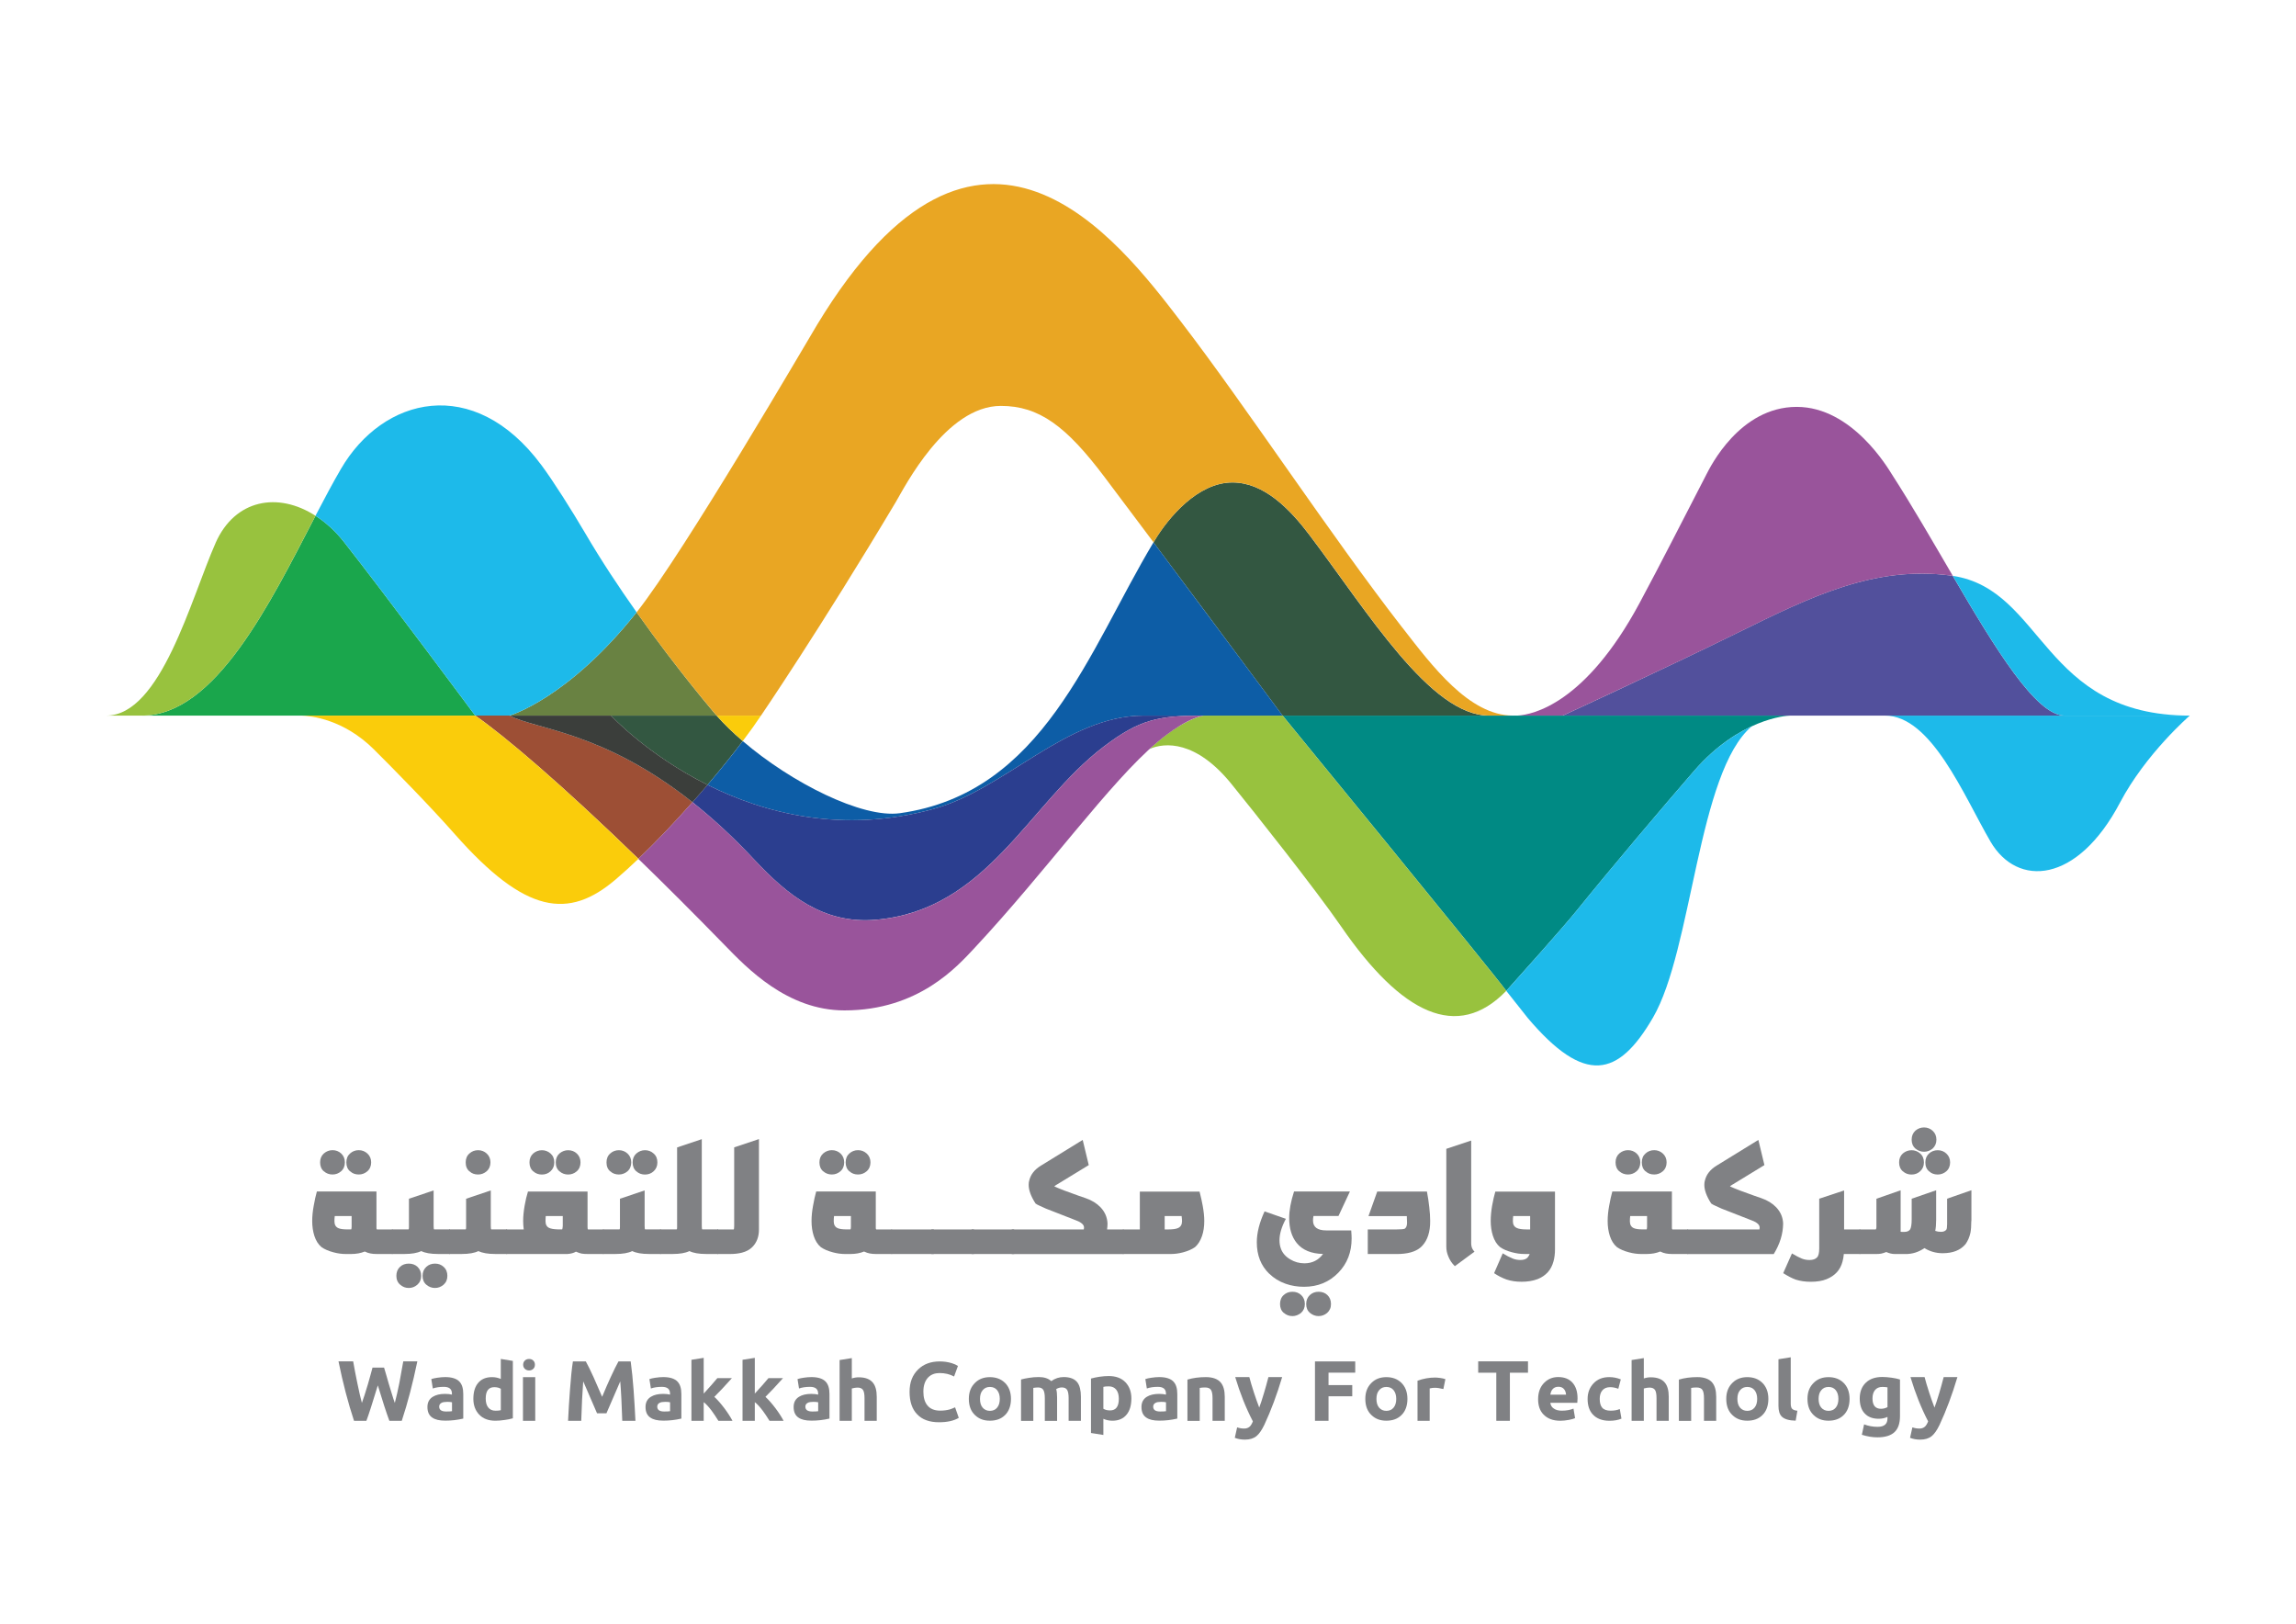 <?xml version="1.0" encoding="UTF-8"?>
<svg id="Layer_1" data-name="Layer 1" xmlns="http://www.w3.org/2000/svg" viewBox="0 0 841.89 595.28">
  <defs>
    <style>
      .cls-1 {
        fill: #0d5da6;
      }

      .cls-2 {
        fill: #9d4f35;
      }

      .cls-3 {
        fill: #98c23e;
      }

      .cls-4 {
        fill: #facc0b;
      }

      .cls-5 {
        fill: #2b3e8f;
      }

      .cls-6 {
        fill: #698242;
      }

      .cls-7 {
        fill: #335741;
      }

      .cls-8 {
        fill: #e9a623;
      }

      .cls-9 {
        fill: #1dbaea;
      }

      .cls-10 {
        fill: #3b3e3b;
      }

      .cls-11 {
        fill: #008a84;
      }

      .cls-12 {
        fill: #1aa64c;
      }

      .cls-13 {
        fill: #99549b;
      }

      .cls-14 {
        fill: #52509c;
      }

      .cls-15 {
        fill: #808184;
      }

      .cls-16 {
        fill: #008181;
      }
    </style>
  </defs>
  <g>
    <path class="cls-12" d="M115.69,189.09c-16.68,32.05-36.72,73.26-63.66,73.26h122.23s-33.07-44.52-48.11-63.63c-3.19-4.06-6.75-7.25-10.46-9.63"/>
    <path class="cls-9" d="M691.17,262.35h111.77s-16.12,13.95-25.54,31.82c-15.76,29.95-37.74,31.2-47.55,14.34-9.8-16.86-21.65-46.16-38.68-46.16"/>
    <path class="cls-14" d="M716.04,211.12l-.65-.11c-28.12-3.72-51.35,7.71-78.19,20.93-26.83,13.22-64.17,30.41-64.17,30.41h184.01c-10.45,0-25.35-24.44-41.01-51.23"/>
    <path class="cls-11" d="M494.67,262.35h-24.36s77.44,94.57,82,100.92c4.59-5.14,20.36-22.67,25.89-29.51,12.63-15.64,32.08-38.58,42.98-51.14,16.54-19.06,33.71-20.27,35.32-20.27h-161.84Z"/>
    <path class="cls-3" d="M421.5,274.6c5.53-2.45,16.98-3.27,30.02,12.79,7.82,9.61,30.91,38.72,40.19,52.2,22.21,32.23,42.66,42.2,60.6,23.67-4.55-6.32-82-100.91-82-100.91h-28.91s-7.78.96-19.9,12.25"/>
    <path class="cls-9" d="M642.37,266.24c-6.21,2.87-13.78,7.83-21.2,16.39-10.9,12.55-30.35,35.48-42.98,51.13-5.53,6.84-21.28,24.37-25.87,29.51l7.89,9.96c20.9,24.64,33.18,21.7,45.89-.15,14.5-24.89,16.38-90.09,36.27-106.84"/>
    <polygon class="cls-16" points="554.76 262.35 555.51 262.38 556.43 262.35 554.76 262.35"/>
    <path class="cls-13" d="M658.81,149.17c-20.97,0-31.77,22.19-33.08,24.7-9.13,17.61-16.65,32.56-24.66,47.43-19.78,36.67-38.98,40.71-44.64,41.04h16.62s37.35-17.17,64.18-30.38c26.83-13.22,50.05-24.66,78.17-20.94l.66.11c-7.39-12.63-14.96-25.79-22.31-37.17-1.46-2.29-14.61-24.79-34.92-24.79"/>
    <path class="cls-9" d="M716.04,211.12c15.67,26.8,30.57,51.23,41.01,51.23h45.89c-54.24,0-53.41-46.19-86.9-51.23"/>
    <path class="cls-3" d="M79.05,199.07c-9.03,20.38-20.04,63.28-40.09,63.28h13.08c26.94,0,46.97-41.22,63.64-73.26-13.72-8.86-29.54-6.08-36.64,9.98"/>
    <path class="cls-6" d="M233.43,224.47c-25.22,31.77-46.63,37.89-46.63,37.89h75.98s-14.04-16.26-29.34-37.91l-.02.02h0Z"/>
    <path class="cls-9" d="M198.43,170.4c-24.76-33.26-58.08-24.89-73.43,1.54-3,5.13-6.09,10.98-9.32,17.15,3.71,2.4,7.27,5.58,10.47,9.63,15.04,19.1,48.1,63.63,48.1,63.63h12.56s21.4-6.11,46.61-37.88v-.02c-6.34-8.96-12.9-18.83-18.78-28.88-4.98-8.47-11.83-19.31-16.2-25.17"/>
    <path class="cls-7" d="M480.28,196.31c-7.19-9.52-16.67-19.43-28.39-19.43-12.78,0-23.53,13-28.51,21.25l-.43.71c23.14,30.89,47.33,63.51,47.33,63.51h75.68c-21.46,0-44.39-37.86-65.69-66.04"/>
    <path class="cls-8" d="M514.17,230.06c-26.46-34.09-57.1-80.81-81-111.95-23.14-30.17-73.93-97.47-133.55.94-3.44,5.68-48.73,83.44-66.19,105.43,15.33,21.62,29.35,37.87,29.35,37.87h16.26s21.46-31.44,49.4-78.25c3.21-5.41,18.31-35.29,38.55-35.29,13.97,0,23.91,7.35,38.02,26.08,5.57,7.4,11.74,15.63,17.97,23.94l.42-.71c4.98-8.25,15.75-21.25,28.51-21.25,11.73,0,21.2,9.92,28.39,19.43,21.32,28.18,44.24,66.04,65.71,66.04h8.77c-16.12,0-29.72-18.29-40.59-32.28"/>
    <path class="cls-7" d="M259.44,287.74c4.82-5.68,9.24-11.17,12.92-16.05-3.59-3.06-6.84-6.21-9.59-9.33h-38.71s13.12,14.26,35.38,25.39"/>
    <path class="cls-4" d="M270.44,262.35h-7.65c2.72,3.13,5.99,6.28,9.56,9.33,2.63-3.47,4.9-6.65,6.68-9.33h-8.6,0Z"/>
    <path class="cls-1" d="M422.96,198.84c-23.82,39.7-40.43,91.99-93,99.29-13.87,1.93-39.89-11.24-57.6-26.43-3.69,4.89-8.1,10.38-12.92,16.05,20.76,10.38,49.43,18.04,82.91,8.82,26.24-7.25,48.68-34.22,77.01-34.22h50.94s-24.21-32.61-47.33-63.51"/>
    <path class="cls-2" d="M234.08,314.86c6.64-6.35,13.46-13.55,19.83-20.76-32.8-25.99-57.35-26.67-67.11-31.76h-12.53c11.02,7.65,31.79,25.35,59.81,52.51"/>
    <path class="cls-4" d="M174.26,262.35h-63.77c3.68.11,15.48,1.35,26.61,12.39,6.8,6.75,20.49,20.66,29.67,31.08,25.98,29.41,41.76,31.28,58.99,16.59,2.71-2.31,5.5-4.85,8.31-7.54-28.01-27.17-48.8-44.88-59.81-52.51"/>
    <path class="cls-5" d="M419.35,262.35c-28.34,0-50.75,26.98-77,34.21-33.49,9.23-62.17,1.56-82.93-8.82-1.78,2.12-3.64,4.24-5.51,6.37,7.22,5.73,14.84,12.65,22.77,21.16,12.01,12.83,25.19,23.59,44.43,21.93,40.95-3.51,56.13-42.61,83.54-63.43,13.28-10.08,20.09-11.42,36.73-11.42h-22.04Z"/>
    <path class="cls-13" d="M404.66,273.78c-27.39,20.81-42.59,59.92-83.54,63.44-19.24,1.65-32.42-9.13-44.42-21.95-7.95-8.51-15.57-15.44-22.81-21.16-6.36,7.19-13.18,14.39-19.82,20.76,9.7,9.4,20.23,19.91,31.58,31.55,8.18,8.41,22.99,24.01,43.97,24.01,27.25,0,41.41-16.15,47.77-22.94,26.26-28.11,49.72-60.95,66.97-75.39,0,0,9.75-8.57,17.05-9.75-16.66,0-23.46,1.34-36.74,11.42"/>
    <path class="cls-10" d="M224.06,262.35h-37.25c9.73,5.09,34.31,5.76,67.1,31.76,1.89-2.13,3.75-4.26,5.53-6.37-22.25-11.13-35.38-25.39-35.38-25.39"/>
  </g>
  <g>
    <path class="cls-15" d="M153.03,499.1c-1.66,8-3.55,15.25-5.71,21.79h-4.55c-1.05-2.82-2.47-7.15-4.23-12.99-1.94,6.37-3.33,10.7-4.19,12.99h-4.54c-2.17-6.56-4.07-13.82-5.69-21.79h5.38c.4,2.37.91,4.98,1.5,7.84.68,3.31,1.24,5.77,1.7,7.39.56-1.5,1.27-3.74,2.17-6.74.36-1.22.68-2.33.94-3.32.27-1.03.52-1.98.78-2.88h4.24c.08.23.36,1.21.86,2.91.42,1.56,1.1,3.83,2.03,6.83.36,1.23.72,2.3,1.05,3.2.56-2.08,1.11-4.54,1.68-7.39.28-1.51.76-4.13,1.42-7.84h5.17Z"/>
    <path class="cls-15" d="M165.73,514.1c-.42-.11-.99-.16-1.74-.16-.94,0-1.63.12-2.06.35-.6.31-.89.78-.89,1.4,0,1.21.86,1.79,2.56,1.79.99,0,1.7-.04,2.14-.11v-3.28h0ZM158.16,505.59c.55-.19,1.27-.35,2.18-.49,1.1-.16,2.06-.24,2.89-.24,2.45,0,4.2.56,5.25,1.68.94.99,1.39,2.5,1.39,4.55v8.98c-2.17.51-4.36.76-6.58.76s-3.69-.37-4.77-1.11c-1.21-.8-1.79-2.1-1.79-3.9,0-1.69.66-2.93,1.97-3.74,1.15-.71,2.64-1.06,4.47-1.06,1.03,0,1.89.09,2.54.27v-.4c0-1.63-.99-2.45-2.97-2.45-1.56,0-2.91.2-4.04.6l-.55-3.45h0Z"/>
    <path class="cls-15" d="M183.64,509.16c-.63-.4-1.43-.6-2.41-.6-2.09,0-3.13,1.39-3.13,4.17,0,1.39.3,2.47.89,3.23.63.82,1.52,1.23,2.72,1.23.87,0,1.51-.07,1.93-.19v-7.83h0ZM188.05,519.97c-.95.28-1.94.48-2.99.61-1.26.19-2.38.28-3.4.28-2.56,0-4.54-.75-5.96-2.25-1.42-1.5-2.13-3.43-2.13-5.78,0-2.49.58-4.43,1.74-5.81,1.18-1.43,2.88-2.14,5.08-2.14,1.19,0,2.28.23,3.24.67v-7.34l4.42.72v21.04h0Z"/>
    <path class="cls-15" d="M195.51,498.77c.43.4.63.93.63,1.56s-.2,1.15-.63,1.54c-.4.37-.91.56-1.51.56s-1.11-.19-1.52-.56c-.43-.39-.65-.91-.65-1.54s.21-1.15.65-1.56c.4-.37.91-.55,1.52-.55s1.11.17,1.51.55M191.76,504.88h4.5v16.02h-4.5v-16.02Z"/>
    <path class="cls-15" d="M231.26,499.12c.43,3.21.79,6.68,1.06,10.43.28,3.9.51,7.68.68,11.34h-4.83c-.19-5.9-.43-10.73-.74-14.46l-5.06,11.7h-3.45c-.94-2.13-1.74-3.97-2.41-5.57l-1.38-3.21c-.47-1.06-.88-2.03-1.28-2.92-.31,4.06-.55,8.88-.72,14.46h-4.83c.17-3.66.4-7.44.7-11.34.31-4.34.66-7.82,1.07-10.43h4.74c.78,1.4,1.73,3.35,2.87,5.85.33.75,1.37,3.12,3.11,7.12,1.22-2.92,2.25-5.29,3.1-7.12,1.19-2.59,2.15-4.54,2.89-5.85h4.51,0Z"/>
    <path class="cls-15" d="M245.69,514.1c-.42-.11-.99-.16-1.74-.16-.94,0-1.63.12-2.06.35-.6.31-.89.78-.89,1.4,0,1.21.86,1.79,2.56,1.79.99,0,1.7-.04,2.14-.11v-3.28h0ZM238.13,505.59c.55-.19,1.27-.35,2.18-.49,1.1-.16,2.06-.24,2.89-.24,2.45,0,4.2.56,5.25,1.68.94.99,1.39,2.5,1.39,4.55v8.98c-2.17.51-4.36.76-6.58.76s-3.69-.37-4.77-1.11c-1.21-.8-1.79-2.1-1.79-3.9,0-1.69.66-2.93,1.97-3.74,1.15-.71,2.64-1.06,4.47-1.06,1.03,0,1.89.09,2.54.27v-.4c0-1.63-.99-2.45-2.97-2.45-1.56,0-2.91.2-4.04.6l-.55-3.45h0Z"/>
    <path class="cls-15" d="M258.04,510.9c.99-1.06,1.9-2.08,2.75-3.04l2.24-2.61h5.34c-2.52,2.82-4.66,5.11-6.44,6.86,1.12,1.03,2.37,2.43,3.72,4.23,1.22,1.63,2.2,3.15,2.93,4.55h-5.16c-.98-1.57-1.78-2.76-2.4-3.59-1.11-1.5-2.12-2.59-2.99-3.25v6.84h-4.5v-22.37l4.5-.71v13.09h0Z"/>
    <path class="cls-15" d="M276.78,510.9c.99-1.06,1.9-2.08,2.75-3.04l2.24-2.61h5.34c-2.52,2.82-4.66,5.11-6.44,6.86,1.12,1.03,2.37,2.43,3.72,4.23,1.22,1.63,2.2,3.15,2.93,4.55h-5.16c-.98-1.57-1.78-2.76-2.4-3.59-1.11-1.5-2.12-2.59-2.99-3.25v6.84h-4.5v-22.37l4.5-.71v13.09h0Z"/>
    <path class="cls-15" d="M300,514.1c-.42-.11-.99-.16-1.74-.16-.95,0-1.63.12-2.06.35-.6.31-.89.78-.89,1.4,0,1.21.86,1.79,2.56,1.79.99,0,1.7-.04,2.14-.11v-3.28h0ZM292.44,505.59c.55-.19,1.27-.35,2.18-.49,1.1-.16,2.06-.24,2.89-.24,2.45,0,4.2.56,5.25,1.68.94.99,1.39,2.5,1.39,4.55v8.98c-2.17.51-4.36.76-6.58.76s-3.69-.37-4.77-1.11c-1.21-.8-1.79-2.1-1.79-3.9,0-1.69.66-2.93,1.97-3.74,1.15-.71,2.64-1.06,4.47-1.06,1.03,0,1.89.09,2.54.27v-.4c0-1.63-.99-2.45-2.97-2.45-1.56,0-2.91.2-4.04.6l-.55-3.45h0Z"/>
    <path class="cls-15" d="M312.34,505.36c.83-.28,1.66-.42,2.52-.42,2.41,0,4.15.66,5.23,2,.93,1.14,1.39,2.87,1.39,5.16v8.8h-4.48v-8.28c0-1.45-.17-2.45-.55-3.03-.39-.59-1.06-.88-2.03-.88-.58,0-1.27.11-2.08.33v11.85h-4.48v-22.28l4.48-.71v7.46h0Z"/>
    <path class="cls-15" d="M351.56,519.81c-1.81,1.07-4.23,1.61-7.23,1.61-3.51,0-6.19-.96-8.03-2.91-1.86-1.91-2.78-4.66-2.78-8.23s1.06-6.19,3.17-8.25c2-1.94,4.62-2.91,7.88-2.91,1.57,0,3.05.21,4.48.66.83.25,1.57.58,2.21.99l-1.42,3.87c-1.57-.84-3.35-1.26-5.34-1.26-1.69,0-3.05.51-4.1,1.54-1.22,1.23-1.82,2.99-1.82,5.26,0,2.14.47,3.79,1.4,4.97,1.03,1.34,2.63,2.01,4.77,2.01,1.24,0,2.38-.15,3.41-.42.43-.12,1.11-.37,2.05-.79l1.35,3.85h0Z"/>
    <path class="cls-15" d="M360.3,509.7c-.65.75-.96,1.81-.96,3.16s.32,2.43.96,3.19c.67.79,1.57,1.19,2.68,1.19s2.02-.4,2.66-1.19c.65-.79.96-1.86.96-3.19s-.32-2.38-.96-3.19c-.63-.79-1.51-1.19-2.66-1.19s-2.01.4-2.68,1.22M368.44,506.91c1.5,1.46,2.26,3.44,2.26,5.95s-.74,4.54-2.21,5.96c-1.39,1.37-3.23,2.03-5.52,2.03s-4.01-.67-5.44-2.03c-1.52-1.42-2.28-3.4-2.28-5.96s.78-4.45,2.33-5.95c1.38-1.35,3.17-2.03,5.38-2.03s4.08.68,5.46,2.03"/>
    <path class="cls-15" d="M374.4,505.74c.89-.24,1.89-.46,2.99-.61,1.12-.19,2.3-.28,3.54-.28,1.91,0,3.44.49,4.55,1.49,1.37-.99,2.88-1.49,4.53-1.49,2.37,0,4.06.67,5.06,2,.84,1.14,1.27,2.87,1.27,5.2v8.85h-4.5v-8.3c0-1.43-.19-2.47-.55-3.05-.37-.6-1.02-.89-1.93-.89-.71,0-1.39.2-2.08.61.23.75.33,1.77.33,3.08v8.56h-4.5v-8.3c0-1.43-.19-2.47-.55-3.05-.37-.6-1.02-.89-1.93-.89-.47,0-1.05.05-1.74.16v12.09h-4.5v-15.14h.01Z"/>
    <path class="cls-15" d="M404.58,516.47c.66.4,1.47.61,2.47.61,2.13,0,3.2-1.42,3.2-4.26,0-1.42-.31-2.53-.93-3.32-.65-.83-1.57-1.24-2.78-1.24-.89,0-1.56.07-1.96.19v8.02h0ZM400.04,505.4c.94-.27,1.97-.48,3.06-.65,1.27-.19,2.43-.27,3.47-.27,2.6,0,4.65.76,6.11,2.28,1.45,1.52,2.17,3.51,2.17,5.93,0,2.54-.59,4.54-1.78,5.96-1.22,1.47-2.94,2.21-5.18,2.21-1.17,0-2.28-.24-3.31-.7v5.92l-4.54-.72v-19.97Z"/>
    <path class="cls-15" d="M427.54,514.1c-.42-.11-.99-.16-1.74-.16-.95,0-1.63.12-2.06.35-.6.31-.89.78-.89,1.4,0,1.21.86,1.79,2.56,1.79.99,0,1.7-.04,2.14-.11v-3.28h0ZM419.98,505.59c.55-.19,1.27-.35,2.18-.49,1.1-.16,2.06-.24,2.89-.24,2.45,0,4.2.56,5.25,1.68.94.99,1.39,2.5,1.39,4.55v8.98c-2.17.51-4.36.76-6.58.76s-3.69-.37-4.77-1.11c-1.21-.8-1.79-2.1-1.79-3.9,0-1.69.66-2.93,1.97-3.74,1.15-.71,2.64-1.06,4.47-1.06,1.03,0,1.89.09,2.54.27v-.4c0-1.63-.99-2.45-2.97-2.45-1.56,0-2.91.2-4.04.6l-.55-3.45h0Z"/>
    <path class="cls-15" d="M435.4,505.78c2.05-.61,4.3-.91,6.76-.91s4.38.67,5.48,2.01c.96,1.17,1.45,2.89,1.45,5.18v8.84h-4.48v-8.31c0-1.45-.19-2.47-.58-3.04-.39-.59-1.11-.88-2.14-.88-.68,0-1.34.05-1.98.16v12.08h-4.5v-15.12h0Z"/>
    <path class="cls-15" d="M470.14,504.86c-1.93,6.47-4.11,12.31-6.55,17.52-.95,1.97-1.91,3.35-2.89,4.13-1.06.86-2.47,1.28-4.22,1.28-1.38,0-2.63-.23-3.71-.67l.86-3.83c.84.3,1.71.44,2.57.44s1.5-.24,2.02-.7c.43-.39.82-1.03,1.18-1.93-2.56-4.93-4.71-10.34-6.48-16.24h5.18c.39,1.52.95,3.43,1.69,5.69.61,1.89,1.27,3.72,1.94,5.49.48-1.24,1.08-3.08,1.79-5.49.44-1.43.96-3.33,1.58-5.69h5.04Z"/>
    <polygon class="cls-15" points="482.17 499.12 482.17 520.89 487.14 520.89 487.14 511.9 495.84 511.9 495.84 507.8 487.14 507.8 487.14 503.24 496.93 503.24 496.93 499.12 482.17 499.12"/>
    <path class="cls-15" d="M505.67,509.7c-.65.75-.96,1.81-.96,3.16s.32,2.43.96,3.19c.67.79,1.57,1.19,2.68,1.19s2.02-.4,2.66-1.19c.65-.79.96-1.86.96-3.19s-.32-2.38-.96-3.19c-.63-.79-1.51-1.19-2.66-1.19s-2.01.4-2.68,1.22M513.81,506.91c1.5,1.46,2.26,3.44,2.26,5.95s-.74,4.54-2.21,5.96c-1.39,1.37-3.23,2.03-5.51,2.03s-4.01-.67-5.44-2.03c-1.52-1.42-2.28-3.4-2.28-5.96s.78-4.45,2.33-5.95c1.38-1.35,3.17-2.03,5.38-2.03s4.08.68,5.46,2.03"/>
    <path class="cls-15" d="M519.77,506.18c2.13-.76,4.29-1.15,6.46-1.15.47,0,1.1.05,1.89.16.75.11,1.37.24,1.87.43l-.74,3.63c-1.26-.31-2.3-.47-3.13-.47-.58,0-1.21.08-1.89.24v11.88h-4.46v-14.72Z"/>
    <polygon class="cls-15" points="542.02 499.09 542.02 503.26 548.66 503.26 548.66 520.89 553.64 520.89 553.64 503.26 560.28 503.26 560.28 499.09 542.02 499.09"/>
    <path class="cls-15" d="M574.24,511.32c-.07-.83-.3-1.5-.71-2-.48-.61-1.19-.91-2.1-.91s-1.62.3-2.13.89c-.42.46-.68,1.12-.83,2.01h5.77ZM577.54,519.92c-.52.23-1.26.44-2.24.63-1.14.21-2.2.32-3.19.32-2.63,0-4.67-.76-6.14-2.29-1.33-1.35-1.98-3.23-1.98-5.61,0-2.54.76-4.58,2.3-6.09,1.37-1.35,3.05-2.03,5.06-2.03,2.21,0,3.94.66,5.17,1.98,1.28,1.38,1.93,3.32,1.93,5.84,0,.56-.04,1.11-.09,1.62h-9.88c.09.91.51,1.61,1.26,2.1.74.54,1.73.79,2.96.79.83,0,1.62-.07,2.37-.21.78-.16,1.4-.35,1.89-.55l.59,3.51h0Z"/>
    <path class="cls-15" d="M594.57,520.09c-1.22.52-2.69.79-4.42.79-2.65,0-4.69-.78-6.12-2.33-1.26-1.37-1.89-3.25-1.89-5.69,0-2.24.71-4.13,2.12-5.65,1.46-1.57,3.39-2.34,5.81-2.34,1.46,0,2.87.28,4.24.83l-.91,3.45c-1.03-.39-2.02-.59-2.99-.59-1.26,0-2.22.4-2.88,1.19-.63.74-.95,1.78-.95,3.11,0,1.45.3,2.5.89,3.2.63.75,1.68,1.12,3.11,1.12,1.27,0,2.4-.2,3.36-.6l.61,3.51Z"/>
    <path class="cls-15" d="M602.75,505.36c.83-.28,1.66-.42,2.52-.42,2.41,0,4.15.66,5.23,2,.93,1.14,1.39,2.87,1.39,5.16v8.8h-4.48v-8.28c0-1.45-.17-2.45-.55-3.03-.39-.59-1.06-.88-2.03-.88-.58,0-1.27.11-2.08.33v11.85h-4.48v-22.28l4.48-.71v7.46h0Z"/>
    <path class="cls-15" d="M615.6,505.78c2.05-.61,4.3-.91,6.76-.91s4.38.67,5.48,2.01c.96,1.17,1.45,2.89,1.45,5.18v8.84h-4.48v-8.31c0-1.45-.19-2.47-.58-3.04-.39-.59-1.11-.88-2.14-.88-.68,0-1.34.05-1.98.16v12.08h-4.5v-15.12h0Z"/>
    <path class="cls-15" d="M638.02,509.7c-.65.75-.96,1.81-.96,3.16s.32,2.43.96,3.19c.67.79,1.57,1.19,2.68,1.19s2.02-.4,2.66-1.19c.65-.79.96-1.86.96-3.19s-.32-2.38-.96-3.19c-.63-.79-1.51-1.19-2.66-1.19s-2.01.4-2.68,1.22M646.16,506.91c1.5,1.46,2.26,3.44,2.26,5.95s-.74,4.54-2.21,5.96c-1.39,1.37-3.23,2.03-5.51,2.03s-4.01-.67-5.44-2.03c-1.52-1.42-2.28-3.4-2.28-5.96s.78-4.45,2.33-5.95c1.38-1.35,3.17-2.03,5.38-2.03s4.08.68,5.46,2.03"/>
    <path class="cls-15" d="M656.62,514.51c0,.89.15,1.52.43,1.89.36.44,1.03.71,2.01.8l-.63,3.64c-2.42-.05-4.13-.55-5.09-1.5-.82-.8-1.22-2.12-1.22-3.94v-17.08l4.5-.72v16.91h0Z"/>
    <path class="cls-15" d="M667.8,509.7c-.65.75-.96,1.81-.96,3.16s.32,2.43.96,3.19c.67.79,1.57,1.19,2.68,1.19s2.02-.4,2.66-1.19c.65-.79.96-1.86.96-3.19s-.32-2.38-.96-3.19c-.63-.79-1.51-1.19-2.66-1.19s-2.01.4-2.68,1.22M675.94,506.91c1.5,1.46,2.26,3.44,2.26,5.95s-.74,4.54-2.21,5.96c-1.39,1.37-3.23,2.03-5.51,2.03s-4.01-.67-5.44-2.03c-1.52-1.42-2.28-3.4-2.28-5.96s.78-4.45,2.33-5.95c1.38-1.35,3.17-2.03,5.38-2.03s4.08.68,5.46,2.03"/>
    <path class="cls-15" d="M692.09,508.62c-.61-.09-1.24-.15-1.87-.15-1.18,0-2.09.39-2.73,1.19-.59.74-.89,1.75-.89,3.04,0,2.52,1.05,3.78,3.12,3.78.82,0,1.62-.2,2.38-.6v-7.26h0ZM692.09,519.46c-.96.46-2.05.68-3.24.68-2.22,0-3.94-.67-5.14-1.98-1.21-1.28-1.79-3.12-1.79-5.46s.72-4.31,2.18-5.73c1.47-1.45,3.51-2.15,6.09-2.15.98,0,2.14.08,3.45.27,1.21.17,2.22.39,3.04.66v13.44c0,2.64-.67,4.59-2.02,5.86-1.35,1.26-3.44,1.9-6.25,1.9-1.82,0-3.72-.31-5.71-.94l.82-3.82c1.52.6,3.19.91,4.95.91,2.41,0,3.62-1.02,3.62-3.05v-.59h0Z"/>
    <path class="cls-15" d="M717.74,504.86c-1.93,6.47-4.11,12.31-6.55,17.52-.95,1.97-1.91,3.35-2.89,4.13-1.06.86-2.47,1.28-4.22,1.28-1.38,0-2.63-.23-3.71-.67l.86-3.83c.84.3,1.71.44,2.57.44s1.5-.24,2.02-.7c.43-.39.82-1.03,1.18-1.93-2.56-4.93-4.71-10.34-6.48-16.24h5.18c.39,1.52.95,3.43,1.69,5.69.61,1.89,1.27,3.72,1.94,5.49.48-1.24,1.08-3.08,1.79-5.49.44-1.43.96-3.33,1.58-5.69h5.04Z"/>
    <path class="cls-15" d="M128.39,429.45c-.93-.78-1.39-1.87-1.39-3.28s.46-2.5,1.37-3.29c.87-.79,1.93-1.21,3.17-1.21s2.29.42,3.19,1.24c.91.84,1.37,1.93,1.37,3.25s-.48,2.47-1.43,3.28c-.91.76-1.94,1.15-3.12,1.15-1.28,0-2.33-.39-3.15-1.18v.03h0ZM122.75,445.83c-.08.55-.12,1.19-.12,1.91,0,1.23.46,2.06,1.37,2.49.68.33,1.79.49,3.36.49h1.34c.14,0,.2-.21.2-.65l.03-.17v-4.08h-6.17ZM118.77,429.45c-.93-.8-1.39-1.89-1.39-3.28s.46-2.47,1.37-3.29c.93-.79,1.98-1.21,3.17-1.21,1.27,0,2.33.42,3.21,1.24.88.84,1.33,1.93,1.33,3.25s-.47,2.47-1.42,3.28c-.89.76-1.93,1.15-3.12,1.15s-2.29-.39-3.15-1.18v.03h0ZM138.04,450.26l.03.17c0,.07.02.11.03.15.04.09.08.15.12.15h5.76v9.01h-5.78c-.95,0-1.74-.07-2.37-.2-.61-.11-1.31-.33-2.08-.71-1.43.6-3.12.91-5.05.91h-1.9c-1.45,0-2.94-.2-4.48-.61-1.81-.47-3.28-1.11-4.42-1.9-1.19-1-2.06-2.38-2.63-4.15-.52-1.63-.79-3.44-.79-5.42,0-1.78.19-3.66.56-5.64.35-2.01.74-3.75,1.15-5.2h21.85v13.44h0Z"/>
    <path class="cls-15" d="M162.65,464.44c.93.82,1.39,1.93,1.39,3.31s-.48,2.43-1.42,3.27c-.93.78-1.96,1.17-3.12,1.17s-2.24-.39-3.15-1.17c-.94-.8-1.4-1.89-1.4-3.27s.46-2.43,1.34-3.28c.86-.8,1.93-1.21,3.21-1.21s2.29.39,3.15,1.18M153.09,464.44c.88.84,1.34,1.94,1.34,3.31s-.48,2.43-1.43,3.27c-.91.78-1.94,1.17-3.12,1.17s-2.22-.39-3.11-1.17c-.95-.8-1.43-1.89-1.43-3.27s.44-2.47,1.34-3.31c.84-.79,1.91-1.18,3.2-1.18s2.36.39,3.21,1.18M159,449.44c0,.86.07,1.28.21,1.28h5.76v9.01h-4.39c-2.63,0-4.66-.35-6.12-1.06-1.47.71-3.5,1.06-6.09,1.06h-4.66v-9.01h6.02c.11,0,.16-.09.19-.3.02-.11.03-.3.03-.55v-10.39l9.05-3.05v13h0Z"/>
    <path class="cls-15" d="M172.15,429.46c-.94-.79-1.39-1.89-1.39-3.29s.46-2.5,1.37-3.28c.87-.8,1.93-1.21,3.17-1.21s2.3.42,3.17,1.23c.91.84,1.37,1.93,1.37,3.25s-.48,2.45-1.45,3.29c-.89.75-1.93,1.14-3.1,1.14-1.28,0-2.34-.39-3.15-1.18v.04h0ZM179.96,449.44c0,.86.07,1.28.21,1.28h5.76v9.01h-4.39c-2.63,0-4.66-.35-6.12-1.06-1.47.71-3.5,1.06-6.09,1.06h-4.66v-9.01h6.02c.11,0,.16-.09.19-.3.02-.11.03-.3.03-.55v-10.39l9.05-3.05v13h0Z"/>
    <path class="cls-15" d="M205.17,429.45c-.94-.79-1.39-1.89-1.39-3.28s.46-2.47,1.37-3.29c.93-.79,1.98-1.19,3.17-1.19,1.26,0,2.33.4,3.2,1.23.89.84,1.34,1.93,1.34,3.25s-.47,2.47-1.42,3.28c-.89.76-1.93,1.15-3.12,1.15s-2.3-.39-3.15-1.18v.03h0ZM200.12,445.82c-.05.42-.09,1.05-.09,1.91,0,1.19.44,2.01,1.31,2.43.66.32,1.71.51,3.17.55h1.63c.09-.17.17-.59.21-1.23v-3.67h-6.24ZM195.54,429.45c-.93-.79-1.39-1.89-1.39-3.28s.46-2.47,1.37-3.29c.94-.79,2-1.19,3.19-1.19s2.26.4,3.15,1.19c.93.82,1.39,1.9,1.39,3.29,0,1.31-.46,2.38-1.37,3.23-.87.8-1.93,1.21-3.17,1.21s-2.3-.39-3.16-1.18v.03h0ZM215.44,449.91c0,.55.07.82.21.82h5.72v9.01h-5.72c-1.02,0-1.81-.05-2.38-.15-.51-.09-1.21-.33-2.08-.71-.83.49-1.89.78-3.17.86h-22.39v-9.01h6.41c-.14-1.1-.21-2.13-.21-3.11,0-1.73.19-3.59.54-5.61.33-1.93.75-3.66,1.22-5.16h21.85v13.06h0Z"/>
    <path class="cls-15" d="M233.36,429.46c-.93-.8-1.39-1.9-1.39-3.29s.46-2.47,1.37-3.28c.93-.8,1.98-1.21,3.17-1.21s2.28.4,3.15,1.21c.94.8,1.39,1.89,1.39,3.28,0,1.31-.46,2.38-1.37,3.23-.87.8-1.93,1.21-3.17,1.21s-2.29-.39-3.15-1.18v.04ZM223.78,429.46c-.94-.79-1.39-1.89-1.39-3.29s.46-2.5,1.37-3.28c.87-.8,1.93-1.21,3.17-1.21s2.29.42,3.17,1.23c.91.84,1.37,1.93,1.37,3.25s-.47,2.47-1.42,3.29c-.91.75-1.96,1.14-3.12,1.14-1.28,0-2.33-.39-3.15-1.18v.04h0ZM236.37,449.44c0,.86.07,1.28.21,1.28h5.76v9.01h-4.39c-2.63,0-4.66-.35-6.12-1.06-1.47.71-3.5,1.06-6.09,1.06h-4.66v-9.01h6.02c.11,0,.16-.09.19-.3.02-.11.03-.3.03-.55v-10.39l9.05-3.05v13h0Z"/>
    <path class="cls-15" d="M257.33,449.44c0,.86.07,1.28.21,1.28h5.76v9.01h-4.39c-2.63,0-4.66-.35-6.12-1.06-1.47.71-3.5,1.06-6.09,1.06h-4.66v-9.01h6.02c.11,0,.16-.09.19-.3.02-.11.03-.3.03-.55v-29.2l9.05-3.04v31.8h0Z"/>
    <path class="cls-15" d="M278.29,450.76c0,2.68-.83,4.85-2.49,6.48-.98.96-2.24,1.63-3.8,2.02-1.27.32-2.72.48-4.36.48h-4.64v-9.01h6c.14,0,.21-.43.21-1.3v-28.79l9.08-3.04v33.15h0Z"/>
    <path class="cls-15" d="M311.47,429.45c-.93-.78-1.39-1.87-1.39-3.28s.46-2.5,1.37-3.29c.87-.79,1.93-1.21,3.17-1.21s2.29.42,3.19,1.24c.91.84,1.37,1.93,1.37,3.25s-.48,2.47-1.43,3.28c-.91.76-1.94,1.15-3.12,1.15-1.28,0-2.33-.39-3.15-1.18v.03h0ZM305.83,445.83c-.08.55-.12,1.19-.12,1.91,0,1.23.46,2.06,1.37,2.49.67.33,1.79.49,3.36.49h1.34c.14,0,.2-.21.2-.65l.03-.17v-4.08h-6.17ZM301.86,429.45c-.93-.8-1.39-1.89-1.39-3.28s.46-2.47,1.37-3.29c.93-.79,1.98-1.21,3.17-1.21,1.27,0,2.33.42,3.21,1.24.88.84,1.33,1.93,1.33,3.25s-.47,2.47-1.42,3.28c-.89.76-1.93,1.15-3.12,1.15s-2.29-.39-3.15-1.18v.03h0ZM321.13,450.26l.03.17c0,.07.02.11.03.15.04.09.08.15.12.15h5.76v9.01h-5.78c-.95,0-1.74-.07-2.37-.2-.61-.11-1.31-.33-2.09-.71-1.42.6-3.11.91-5.04.91h-1.9c-1.45,0-2.94-.2-4.48-.61-1.81-.47-3.28-1.11-4.42-1.9-1.19-1-2.06-2.38-2.63-4.15-.52-1.63-.79-3.44-.79-5.42,0-1.78.19-3.66.56-5.64.35-2.01.74-3.75,1.15-5.2h21.85v13.44h.01Z"/>
    <rect class="cls-15" x="326.8" y="450.74" width="15.61" height="9"/>
    <rect class="cls-15" x="341.52" y="450.74" width="15.61" height="9"/>
    <rect class="cls-15" x="356.25" y="450.74" width="15.61" height="9"/>
    <path class="cls-15" d="M387.57,434.24c-.58.35-.89.59-.98.71,1.9.87,4.85,2.01,8.85,3.4l2.64.91c2.25.78,4.07,1.9,5.46,3.35,1.61,1.7,2.45,3.67,2.56,5.92,0,.65-.05,1.38-.16,2.21h6.09v9.01h-41.05v-9.01h26.42c.05-.24.09-.47.09-.68,0-.65-.35-1.21-1.05-1.7-.55-.42-1.42-.82-2.59-1.23l-6.98-2.73c-2.56-.95-4.39-1.71-5.52-2.29-.72-.31-1.26-.6-1.63-.87-1.69-2.61-2.53-4.89-2.53-6.84,0-.65.07-1.17.19-1.56v.03c.51-2.24,1.93-4.07,4.27-5.51l15.35-9.45,2.22,9.23-11.66,7.12h0Z"/>
    <path class="cls-15" d="M427.05,450.73h1.37c1.65,0,2.82-.17,3.54-.51.98-.44,1.46-1.27,1.46-2.49,0-.52-.05-1.17-.15-1.9h-6.21v4.9h-.01ZM439.85,436.85c.54,2.15.93,3.87,1.15,5.17.39,2.13.58,4.01.58,5.6,0,2.06-.27,3.87-.8,5.44-.61,1.81-1.49,3.2-2.61,4.17-1.15.8-2.61,1.43-4.36,1.9-1.57.42-3.08.61-4.55.61h-17.52v-9h6.21v-13.88h21.91Z"/>
    <path class="cls-15" d="M480.35,481.36c-.94-.82-1.4-1.91-1.4-3.28s.46-2.45,1.34-3.29c.86-.8,1.93-1.21,3.21-1.21s2.36.39,3.2,1.18c.89.84,1.34,1.94,1.34,3.32s-.48,2.42-1.43,3.28c-.93.76-1.97,1.14-3.11,1.14s-2.24-.39-3.15-1.17v.03ZM470.76,481.36c-.94-.8-1.4-1.9-1.4-3.28s.46-2.54,1.37-3.32c.86-.79,1.91-1.18,3.19-1.18s2.33.4,3.2,1.21c.89.84,1.34,1.94,1.34,3.29s-.48,2.43-1.43,3.28c-.99.76-2.02,1.14-3.11,1.14-1.22,0-2.26-.39-3.15-1.17v.03h0ZM481.62,445.8c-.12.6-.17,1.15-.17,1.65,0,2.42,1.62,3.64,4.86,3.64h9.15c.11,1.4.15,2.38.15,2.96,0,5.02-1.62,9.2-4.86,12.53-3.35,3.45-7.54,5.18-12.59,5.18-2.38,0-4.64-.36-6.75-1.11-2.33-.82-4.32-2.05-6-3.69v.03c-3.04-2.93-4.57-6.79-4.57-11.55,0-3.44.95-7.22,2.85-11.33l7.81,2.73c-1.57,2.93-2.34,5.55-2.34,7.83,0,1.18.17,2.22.54,3.16l-.03-.05c.6,1.62,1.74,2.93,3.4,3.91,1.61.98,3.35,1.46,5.23,1.46,2.87,0,5.14-1.14,6.83-3.43-4.32-.08-7.54-1.42-9.66-4.02-1.84-2.28-2.76-5.34-2.76-9.2,0-2.73.59-5.96,1.78-9.68h20.49l-4.19,8.98h-9.17Z"/>
    <path class="cls-15" d="M523.22,436.82c.36,1.86.65,3.76.86,5.72.23,1.98.33,3.66.33,5.02l-.04,1.62c-.25,3.62-1.42,6.34-3.5,8.16-1.89,1.61-4.81,2.41-8.79,2.41h-10.55v-9.01h10.28c1.87,0,2.99-.11,3.32-.3.54-.42.8-1.14.8-2.17,0-.7-.03-1.5-.09-2.43h-14.05l3.21-9.01h18.2Z"/>
    <path class="cls-15" d="M539.45,455.78c0,.47.05.93.17,1.35.19.65.52,1.23,1.05,1.75l-7.22,5.32c-1.08-1.07-1.89-2.28-2.4-3.62-.48-1.15-.72-2.31-.72-3.52v-35.88l9.12-3.03v37.63h0Z"/>
    <path class="cls-15" d="M554.86,445.83c-.08.55-.12,1.18-.12,1.9,0,1.22.49,2.05,1.49,2.49.71.33,1.87.51,3.51.51h1.33v-4.9h-6.2ZM570.18,457.98c0,1.66-.19,3.17-.56,4.51v-.03c-.83,3.12-2.77,5.27-5.83,6.49-1.74.65-3.68.96-5.84.96s-3.88-.28-5.53-.82c-1.65-.59-3.16-1.37-4.57-2.33l3.17-7.27c1.26.8,2.48,1.43,3.62,1.9.87.36,1.84.54,2.88.54,1.23,0,2.12-.32,2.65-.94.37-.47.61-.89.74-1.26h-2.02c-1.43,0-2.93-.21-4.47-.63-1.81-.47-3.27-1.1-4.39-1.9-1.18-.98-2.05-2.37-2.63-4.17-.52-1.65-.79-3.45-.79-5.44,0-1.71.17-3.59.52-5.6.36-1.98.75-3.69,1.17-5.14h21.88v21.1h0Z"/>
    <path class="cls-15" d="M603.4,429.45c-.93-.78-1.39-1.87-1.39-3.28s.46-2.5,1.37-3.29c.87-.79,1.93-1.21,3.17-1.21s2.29.42,3.19,1.24c.91.84,1.37,1.93,1.37,3.25s-.48,2.47-1.43,3.28c-.91.76-1.94,1.15-3.12,1.15-1.28,0-2.33-.39-3.15-1.18v.03h0ZM597.76,445.83c-.08.55-.12,1.19-.12,1.91,0,1.23.46,2.06,1.37,2.49.68.33,1.79.49,3.36.49h1.34c.14,0,.2-.21.2-.65l.03-.17v-4.08h-6.17ZM593.78,429.45c-.93-.8-1.39-1.89-1.39-3.28s.46-2.47,1.37-3.29c.93-.79,1.98-1.21,3.17-1.21,1.27,0,2.33.42,3.21,1.24.88.84,1.33,1.93,1.33,3.25s-.47,2.47-1.42,3.28c-.89.76-1.93,1.15-3.12,1.15s-2.29-.39-3.15-1.18v.03h0ZM613.05,450.26l.03.17c0,.07.02.11.03.15.04.09.08.15.12.15h5.76v9.01h-5.78c-.95,0-1.74-.07-2.37-.2-.61-.11-1.31-.33-2.08-.71-1.43.6-3.12.91-5.05.91h-1.9c-1.45,0-2.94-.2-4.48-.61-1.81-.47-3.28-1.11-4.42-1.9-1.19-1-2.06-2.38-2.63-4.15-.52-1.63-.79-3.44-.79-5.42,0-1.78.19-3.66.56-5.64.35-2.01.74-3.75,1.15-5.2h21.85v13.44h0Z"/>
    <path class="cls-15" d="M635.32,434.24c-.58.35-.89.59-.98.71,1.9.87,4.85,2.01,8.85,3.4l2.64.91c2.25.78,4.07,1.9,5.46,3.35,1.61,1.7,2.45,3.67,2.54,5.92-.03,3.82-1.18,7.55-3.44,11.22h-31.67v-9.01h26.42c.05-.24.09-.47.09-.68,0-.65-.35-1.21-1.05-1.7-.55-.42-1.42-.82-2.59-1.23l-6.98-2.73c-2.56-.95-4.39-1.71-5.51-2.29-.72-.31-1.26-.6-1.63-.87-1.69-2.61-2.53-4.89-2.53-6.84,0-.65.07-1.17.19-1.56v.03c.51-2.24,1.93-4.07,4.27-5.51l15.35-9.45,2.22,9.23-11.66,7.12h0Z"/>
    <path class="cls-15" d="M682.11,450.73v9.01h-6.02c-.09,1.02-.25,1.93-.48,2.76-.79,3.05-2.73,5.2-5.84,6.46-1.59.65-3.52.96-5.8.96-1.96,0-3.79-.25-5.51-.79-1.31-.47-2.84-1.26-4.6-2.37l3.21-7.23c1.5.91,2.71,1.52,3.62,1.89.87.35,1.81.52,2.82.52,1.24,0,2.17-.32,2.76-.96.54-.54.8-1.63.8-3.32v-18.2l9.12-3.01v14.28h5.93,0Z"/>
    <path class="cls-15" d="M707.37,429.45c-.94-.79-1.39-1.89-1.39-3.28s.46-2.47,1.37-3.29c.87-.79,1.93-1.19,3.17-1.19s2.29.4,3.17,1.23c.91.84,1.37,1.93,1.37,3.25s-.47,2.47-1.42,3.28c-.91.76-1.96,1.15-3.12,1.15-1.28,0-2.34-.39-3.15-1.18v.03h0ZM702.35,421.12c-.93-.82-1.39-1.91-1.39-3.29s.46-2.47,1.37-3.31c.91-.78,1.97-1.18,3.17-1.18s2.3.42,3.17,1.23c.91.84,1.37,1.93,1.37,3.25s-.47,2.43-1.42,3.29c-.94.76-1.97,1.14-3.12,1.14s-2.24-.39-3.15-1.17v.03h0ZM697.75,429.45c-.93-.79-1.39-1.89-1.39-3.28s.46-2.47,1.37-3.29c.94-.79,2-1.19,3.19-1.19s2.26.4,3.15,1.19c.93.8,1.39,1.9,1.39,3.29,0,1.31-.46,2.38-1.37,3.23-.87.8-1.93,1.21-3.17,1.21s-2.3-.39-3.16-1.18v.03h0ZM722.83,447.65c0,1.82-.11,3.25-.32,4.31-.35,1.59-.94,2.96-1.78,4.14-1.86,2.24-4.67,3.35-8.41,3.35-2.41,0-4.65-.63-6.68-1.87-2.12,1.45-4.39,2.17-6.83,2.17h-3.85c-1.15,0-2.25-.24-3.29-.74-.83.32-1.46.51-1.87.59-.49.09-1.19.15-2.1.15h-5.88v-9.01h5.9c.17,0,.28-.24.32-.74v-10.52l8.88-3.1v15.21c.28.04.49.05.66.05h.63c1,0,1.71-.28,2.13-.84v.03c.42-.63.63-1.91.63-3.87v-7.49l8.97-3.1v10.86c0,1.63-.12,2.97-.33,4.03.63.23,1.34.35,2.12.35.91,0,1.56-.28,1.96-.82.17-.28.27-.94.27-2.01v-9.32l8.91-3.1v11.27h-.02Z"/>
  </g>
</svg>